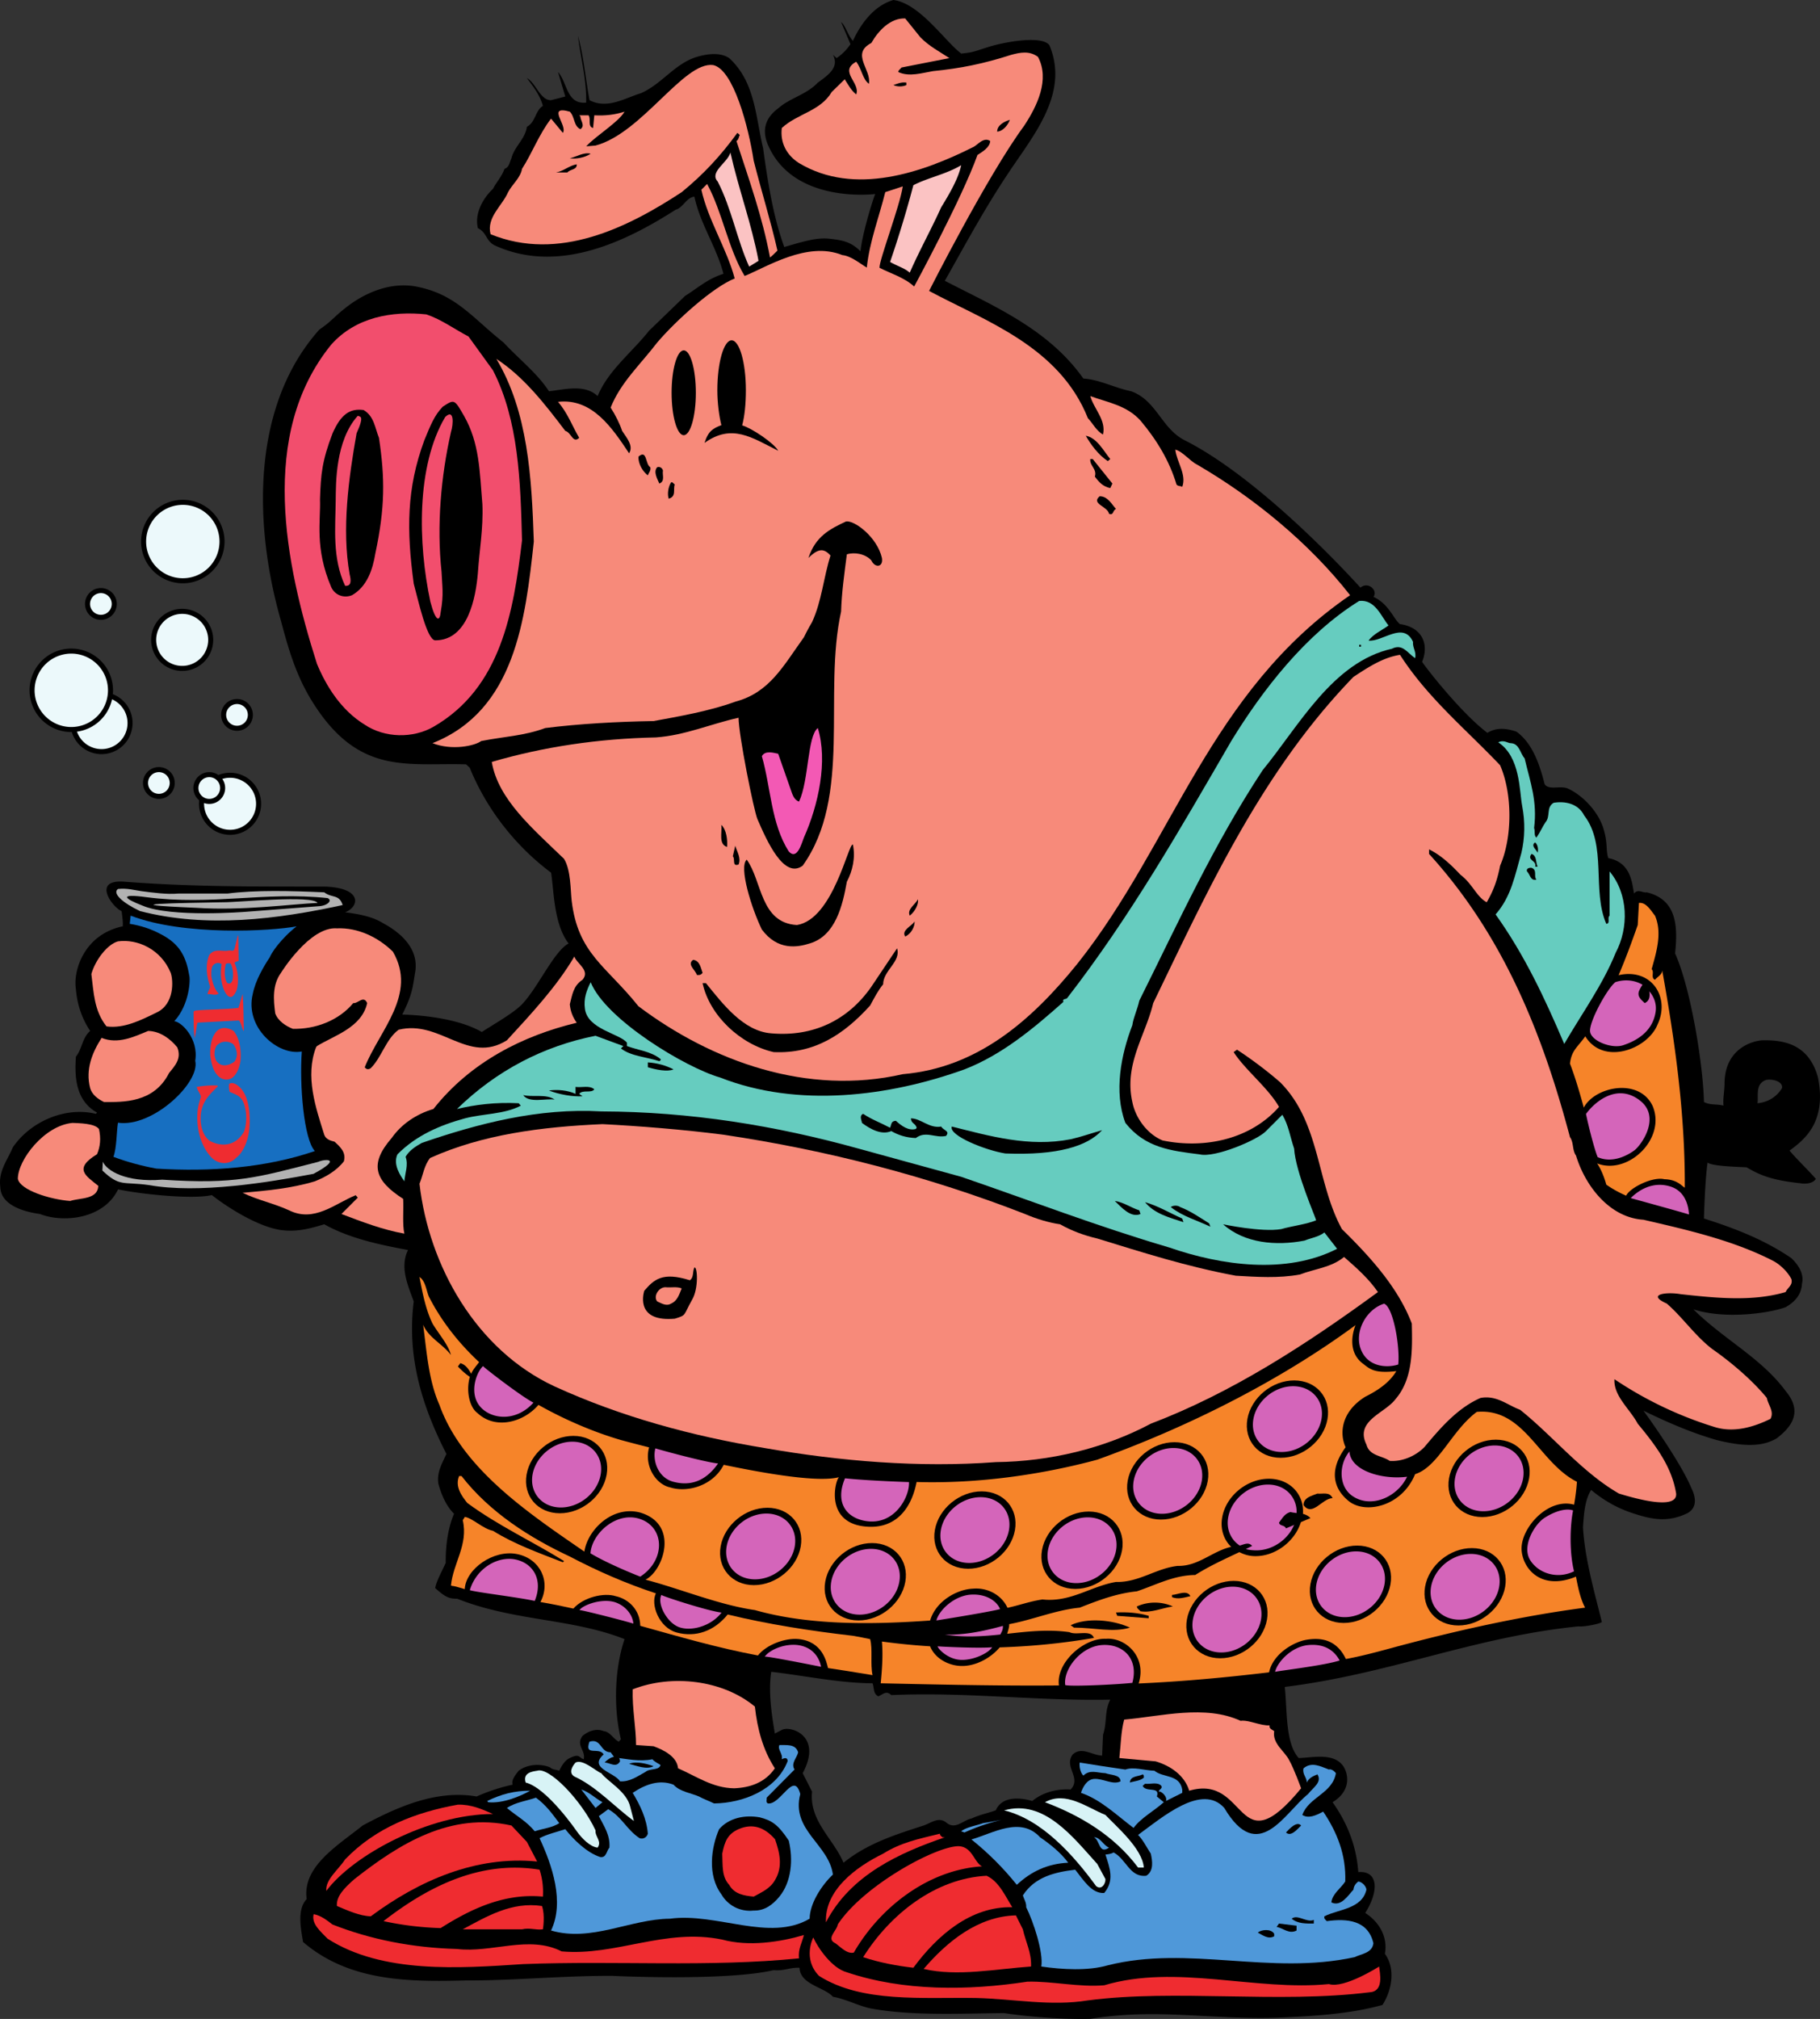 <svg xmlns="http://www.w3.org/2000/svg" width="361.063" height="400.341"><rect width="100%" height="100%" fill="#333333" stroke="none"/><path d="M190.698 10.625c2.098-.238 2.098-.238 4.844-1.14 3.988-1.317 11.351-2.477 12.66-.485 4.082 9.781-3.602 18.3-8.52 25.863-4.5 6.778-8.28 13.797-12.238 20.82 9.719 5.04 20.52 9.54 27.477 19.38 3.12.18 6.242 1.859 9.48 2.519 5.043 1.8 6 7.379 10.621 9.719 11.578 5.82 25.777 19.277 34.871 29.222 1.5-1.265 3.5.485 2.594 1.832 3.031 1.403 3.906 4.278 5.219 5.395 4.562.633 5.812 4.133 4.418 7.488 1.02 1.52 7.797 10.184 12.957 14.082 1.8-1.136 3.84-.898 5.761-.238 3.18 2.281 4.618 6.54 5.579 10.379.78 1.32 3.18.242 4.62.902 2.942 1.32 6.02 4.582 7.036 7.86.941 3.035.441 4.16.98 5.937 4.586.848 4.711 5.098 5.125 7.024.778-1.024 1.739-.063 2.52-.243 5.941 1.442 6.191 6.692 5.61 12.11 3.081 6.832 5.55 21.851 5.73 29.472 1.32.66 2.441.348 3.879.707-.153-1.347.195-2.843.203-4.355.02-7.242 6.02-8.617 7.738-8.594 4.379-.058 9.031.977 10.8 7.36 1.731 8.742-2.519 12.242-5.644 14.511 1.739 2.04 3.606 3.75 5.223 5.61-.598.96-2.156 1.047-3.113.863-5.735-.617-7.985-1.617-10.625-3.152-1.11-.09-6.84-.172-7.743-.95-.539 3.72-.718 11.098-.718 11.098 6.058 1.922 12 4.2 17.34 7.86 1.44 1.382 2.578 3.18 2.101 5.101-.121 2.16-1.441 3.602-3.242 4.621-3.418 1.258-12.223 2.43-18.297.418 5.879 5.879 13.5 9.66 18.297 16.2 3.527 4.187 1.082 7.206-1.738 9.366-2.61 1.57-6.11 1.82-11.942.356-5.039-1.441-9.84-3.543-14.52-5.82 0 0 7.2 9.84 9.481 15.3.371.735 1.746 3.61-.719 5.004-3.785 1.856-6.91 1.356-10.859.035-3-.96-5.762-2.52-8.281-4.62-1.262 1.98-1.442 4.8-1.621 7.378.36 6.301 2.3 12.93 3.742 18.813-.363.36-3.5.988-4.703.867-20.758 2.102-37.32 9.422-58.2 12 .512 4.633.063 11.102 2.762 14.102 2.758-.06 7.2-1.2 9 1.859 1.078 1.98 1 4.922-2.281 6.898 2.941 4.141 4.738 8.703 5.102 13.864 3.93-.34 4.18 3.66 1.378 8.097 2.88 1.86 4.5 4.86 3.899 8.102 2.16 2.937 1.383 7.258-.48 10.14-6.477 1.797-13.618 2.22-20.758 2.52-13.68.418-23.942-1.922-37.2.238-4.62.121-11.52-.3-17.101-1.14-8.34.062-17.942.601-26.34-.899-2.64-.539-4.918-1.86-7.621-2.34-1.68-1.922-6.516-2.398-6.633-5.761-2.09-.047-2.965.664-5.125.48-9.539 2.223-31.922 1.14-31.922 1.14-9.84-.058-20.097.962-29.097.9-11.34.3-23.16.241-32.34-7.618-.422-2.582-1.262-6.422.718-8.52-.898-6.48 6.18-10.62 11.102-14.582 6.84-3.66 14.578-7.136 22.617-5.757a36.792 36.792 0 0 1 7.14-2.34c-.3-.903.54-1.922 1.2-2.762 1.621-1.262 4.262-1.5 6.242-.66.48.48 1.2.422 1.801.66.477-.96 1.078-2.039 2.098-2.52 1.976-.968 1.726-.093 2.761.243.418-1.801-1.62-2.762-.242-4.621 1.14-.961 2.7-1.563 4.2-.961 1.261.12 1.921 1.558 3 2.097l.421-.476c-1.5-6.18-1.261-13.98.72-19.86-10.438-4.14-21.884-3.515-33.196-8.011-1.563-.004-2.313-.254-4.364-2.11.176-1.27 1.426-3.515 2.086-5.015-.035-3.13.34-6.63 1.649-9.727-1.434-1.402-2.461-3.543-3.121-6.004-.313-2.273.765-3.996 1.605-5.855-4.617-9.059-7.918-18.957-6.48-30.239-1.137-3.12-2.82-6.78-1.137-10.199-5.523-1.02-11.582-2.281-16.621-5.101-2.582.78-5.102 1.5-8.102 1.199-4.953-.453-11.828-5.078-14.187-6.988-3.89.91-14.39-.215-18.606-1.137-2.785 5.797-10.707 6.746-15.507 4.887-3.403-.465-7.778-1.84-7.86-5.34-.418-3.18 1.403-5.29 2.48-7.871 3.423-5.04 10.301-8.149 16.481-6.649l.238-.242c-4.199-2.34-4.5-6.96-4.199-11.098 1.262-1.562 1.2-3.66 2.82-5.101-1.62-2.461-2.578-5.219-2.82-8.281-.597-3.598 1.582-10.883 9.367-12.48-.285-.34.215.722-.304-3-1.73-.653-6.106-6.403.66-5.817 13.437 1.02 25.918.957 39.539.957 7.57.207 7.07 3.957 4.14 5.101 2.805.356 5.43.856 7.512 2.145 4.793 2.586 7.043 5.96 6.387 9.738-.492 2.856-.469 4.223-2.559 8.399 0 0 9.965.074 15.778 3.453 2.312-1.504 6.3-3.754 7.98-5.496 3.242-3.418 6.332-10.508 9.242-12.059-3-3.898-2.91-10.7-3.48-14.04-7.379-5.519-12.961-12.96-16.14-20.82l-.72-.66c-11.64-.359-21.32 2.32-30.511-12.44-3.317-5.33-4.809-10.74-6.211-16-5.399-18.84-6-42.54 7.621-57.778 2.531-1.711 2.781-2.461 5.629-4.64 3.402-2.571 8.652-5.071 14.242-3.743 7.379 1.621 10.61 6.16 16.668 10.96 3 3.24 6.723 6.122 9 9.661 2.941-.3 7.082-1.5 9.66.96 2.102-5.1 6.781-8.64 10.2-12.96l7.14-6.898c2.52-1.563 4.492-3.426 7.621-4.383-1.379-5.34-4.62-9.899-5.762-15.301-1.558.121-2.277 2.223-3.718 2.582-10.2 6.539-23.399 12.719-35.758 7.14-1.922-.84-1.621-2.581-3.48-3.48-.66-2.7.777-5.7 3-7.8.597-1.2 1.796-2.52 2.277-3.962.96-.296 1.02-1.378 1.383-2.097.539-2.281 2.757-3.84 3.058-6.242 1.738-.899 1.621-3.18 3.18-4.141-.54-2.04-1.86-3.777-3.18-5.516 1.8.957 2.64 4.438 4.8 4.38l2.821-.723-1.441-4.86c1.86 2.04 1.68 6.48 5.582 6.063.117-4.442-1.082-8.82-1.621-13.203 1.14 4.082 1.5 8.46 2.281 12.722 3.54 1.86 7.02-.422 10.2-1.379 4.14-1.8 6.718-5.882 11.097-7.203 1.86-.539 4.5-1.02 6.422.242 5.16 4.739 5.219 11.579 6.719 17.82.902 6.54 1.992 13.637 4.21 19.637 4.176-1.222 6.555-1.902 8.989-1.636 2.687.289 4.312.664 6.125 2.488.312-3.074 2.011-8.906 2.91-11.363 0 0-15.848 2.039-21.094-9.367-1.14-2.399-1.379-5.22 1.86-7.618 2.28-2.043 5.636-2.726 7.859-5.101 2.277-1.625 4.262-3.121 3-5.52l.723.66c1.136-.78 1.918-1.562 2.757-2.761l-1.859-4.38c.781.54 1.32 2.579 2.34 3.72 1.558-3.36 4.14-6.961 8.039-8.102 5.223.66 10.277 8.258 13.457 10.625zm159.668 203.516c-2.219.78-1.473 3.242-1.703 4.62 1.98-.179 3.781-1.199 4.86-3 .237-1.378-2.016-1.859-3.157-1.62zM153.003 331.5c-.602 3.844.058 8.344.718 12.242l1.38-.719c1.683-.902 8.167 1.11 4.14 8.579l1.86 3.66c-.598 5.82 4.261 9.36 6.241 14.097 4.739-3.836 10.32-5.578 15.899-7.379 1.68-.597 3.027-1.847 4.621-.48 1.738 1.32 3.238-.598 4.86-.898 1.8-.84 3.421-1.094 4.84-1.645 1.206-2.824 4.82-2.555 7.222-1.836 2.098-1.738 4.976-2.46 7.617-2.277 2.223-2.344-1.437-4.5.422-6.961 1.8-1.621 3.84.18 5.82.238l.18-4.14c.84-2.458.238-4.622 1.437-6.958-14.457.297-28.558-1.562-43.437-.902-1.02-.96-1.563-.18-2.582.238-1.078-.539-.777-1.675-1.14-2.578-6.72-.058-13.38-1.5-20.098-2.281"/><path fill="#f68429" d="M244.249 306.723c-1.465-1.41-2.196-3.504-1.782-5.848.747-4.238 4.91-7.664 9.297-7.652 4.114.011 6.996 3.09 6.723 6.96.543.133 1.086.403 1.496.84l-1.906.805c-.02.07.023-.07 0 0-1.168 3.766-4.985 6.75-9.02 6.738-1.226 0-2.234-.312-3.187-.793-3 1.426-5.914 2.735-8.746 4.528-4.32.058-7.801 1.98-11.582 3.242-4.078.418-7.68 1.8-11.34 3.238-4.805.469-9.317 2.414-14 3.274.066.64-.38 1.734-.375 1.906 4.043-.445 8.035-.926 12.336-.32 1.437.718 4.199-.598 4.86 1.14-6.02 1.047-12.329 1.676-18.696 1.88-1.934 2.284-4.996 3.784-7.684 3.679-2.195-.04-5.062-1.27-6.125-3.895a133.52 133.52 0 0 1-9.554-.945c.238 2.883 0 5.762-.243 8.281 11.547.25 23.434.531 35.36.426-.625-4.512 4.937-9.45 9.312-9.25 3.813-.324 8.188 3.488 6.5 8.86 8.715-.383 17.36-1.196 25.871-2.208.817-3.789 5.02-6.05 7.383-6.453 2.684-.46 5.934-.21 7.86 3.805 2.824-.504 5.953-1.336 8.695-2.078 12.601-3.422 25.922-6.422 38.758-8.102-.985-1.89-1.399-4.015-1.805-6.152-6.637 2.754-10.387-1.246-10.777-5.078-.434-4.317 5.14-10.668 10.402-9.188.258-1.48.46-2.992.562-4.543-7.558-3.777-10.382-14.699-19.859-13.86-4.98 3.661-7.652 10.923-12.246 12.349-2.656 6.511-10.031 8.011-13.254 5.27-2.152-1.759-4.465-5.259-.527-10.606-1.25-2.692-.926-7.016 3.886-10.012 2.434-1.215 4.79-2.766 6.172-5.078-4.433.5-5.246-.438-6.656-1.508-3.61-2.738-1.434-7.617-1.434-7.617-15.421 11.34-33.722 20.383-51.242 26.683-11.078 2.993-23.77 4.793-35.84 4.426-1.199 6.078-4.824 9.516-10.53 8.785-7.891-1.011-5.481-9.52-4.84-9.746-3.9 1.043-13.641-.508-22.895-2.449-2.184 4.238-7.309 5.55-10.606 4.484-2.953-.62-5.203-4.37-4.195-7.937-3.41-.863-5.594-1.461-5.594-1.461-5.41-1.578-11.136-4.023-16.355-6.969-2.934 3.434-8.496 4.996-12.094 1.625-1.605-1.148-2.32-4.449-1.52-7.183-.824-.54-1.609-1.25-2.37-2.055l.48-.66c1.078.304 1.652 1.191 2.156 2.11.356-.876 1.04-1.59 1.574-2.313-4.02-3.746-7.46-8.075-9.972-12.996-.54-1.32-.66-3.059-1.86-3.899.602 3.18 1.2 6.36 2.582 9.238 1.2 2.04 3.118 4.141 3.66 6.243-1.742-2.282-4.382-3.364-5.519-6 .719 5.398 1.078 11.039 3.238 15.898 4.559 12.781 17.953 21.648 28.754 29.09.582-4.164 5.395-9.164 10.985-7.77 7.972 2.293 4.66 11.606 1.136 13.332 6.899 1.801 14.567 5.008 21.703 6.028 10.7 3.035 23.063 2.898 34.758 2.074 1.188-3.953 5.438-6.203 8.508-6.32 2.867-.258 5.68 1.242 6.844 3.796 2.32-.492 4.55-1.32 6.953-1.652 5.578.602 9.598-2.637 14.578-3.476 4.563.117 7.922-2.704 12.242-3.184 4.09.11 6.883-2.95 10.606-3.777"/><path fill="#f78a7a" d="M182.58 7.383c1.743 1.8 3.962 2.937 5.762 4.14l-9.48 1.86c-.238.3-.66.539-.66.898 2.16 1.02 4.742.18 6.898-.18 5.461-.539 10.043-1.468 15.48-3.218 1.813-.5 3.66-.86 5.34.398 2.403 4.5-.18 9.781-2.757 13.68-7.262 9.84-18.844 32.726-18.844 32.726 11.074 5.946 25.805 10.954 31.504 25.235 1.02 1.078 1.68 2.52 3 3.238.66-2.879-1.8-5.039-2.52-7.617 3.418 1.258 7.2 1.8 9.957 4.86 3.243 3.84 5.762 8.038 7.141 12.66.3.417.84.238 1.14.48.903-2.461-1.077-4.86-1.378-7.383 1.5.363 2.82 2.223 4.379 3 11.039 6.422 22.14 15.422 30.3 25.863-27.84 19.079-35.16 49.258-54.058 73.02-9.242 11.457-19.98 20.7-34.684 21.957-18.898 4.32-37.867-2.5-52.449-13.477-6.36-7.98-12.008-10.39-13.242-20.945-.246-2.094-.14-6.07-1.516-8.281-6.25-6.04-13.07-11.774-14.332-19.215 10.262-3 21.121-4.621 32.582-4.86 5.82-.421 10.918-2.699 16.38-3.902-.005 3.313 2.995 18.313 3.745 20.114 1.875 4.324 5.25 11.949 8.973 9.226 9.84-13.797 4.02-34.02 7.621-50.398.121-3.899.66-7.559 1.14-11.34 1.5-.48 3.66-.121 4.86 1.2.719 1.562 2.406 1.386 2.102-.481-.946-4.133-5.446-7.508-7.118-7.239-3.238 1.5-6.078 2.98-7.464 7.239 2.011-2.008 3.136-1.883 4.378-.48-1.378 4.32-1.738 9.062-3.66 13.202-.707 1.145-1.617 3-1.617 3-4.14 5.758-6.824 10.973-13.605 12.774-5.11 1.87-11.297 2.945-16.215 3.843-7.262.122-14.762.543-21.48 1.383-4.2 1.559-8.16 1.68-12.72 2.578-1.261.961-5.82 1.942-9.66.422 16.38-6.48 18.418-24.543 20.098-39.96-.418-12.66-1.14-25.743-7.437-36.243 5.457 3.543 9.718 9.063 13.68 14.281 1.198.301 1.5 2.582 2.757 1.38-1.379-2.34-2.277-4.919-4.2-7.137 6.782-.782 10.743 5.16 14.102 10.199.957-1.5-.543-3.121-1.382-4.442-.477-1.441-1.32-3.12-2.278-4.62 1.98-4.977 5.938-8.579 9.239-12.9 3.78-4.44 11.136-11.038 15.375-12.698-1.56-5.88-5.293-11.602-6.614-17.602l1.14-1.14c3.06 5.64 4.138 12.722 7.438 18.242 4.297-1.715 12.422-6.965 19.38-4.141 1.8.18 3.667 1.8 4.863 2.477.539-5.16 2.457-10.098 3.66-14.957l3.476-1.141c-.597 3.96-4.738 14.762-4.617 16.14 2.098 1.083 4.91 1.907 6.875 3.711 0 0 9.445-17.39 12.563-26.09.96-.6 2.46-1.5 2.523-2.761-1.262-.84-2.402.66-3.242 1.14-10.14 5.102-23.64 9.84-34.68 3.243-2.46-1.563-3.781-4.024-3.422-6.961 3.121-2.883 7.621-3.301 9.903-7.14l2.578-2.52c.66 1.02 1.32 2.277 2.281 3 .898-2.282-3.54-4.563 0-6.48 1.082 1.378 1.262 3.48 2.52 4.378.539-2.82-3.66-5.937.48-8.098 1.441-2.523 3.84-4.98 6.719-4.863l3 3.723"/><path d="M135.643 86.297c1.328 0 2.403-3.77 2.403-8.414 0-4.649-1.075-8.414-2.403-8.414s-2.406 3.765-2.406 8.414c0 4.644 1.078 8.414 2.406 8.414m11.59-1.949c1.817.504 6.285 3.472 7.16 5.035-5.285-2.645-9.187-5.438-14.625-1.563.75-2.375 1.688-2.875 3.344-3.52-.445-1.745-.8-4.394-.8-6.917 0-5.469 1.269-9.899 2.831-9.899 1.563 0 2.828 4.43 2.828 9.899 0 2.668-.25 5.183-.738 6.965"/><path fill="#f78a7a" d="M149.522 31.863c1.621 6.395 3.371 11.895 4.711 17.828-.465.442-.93.95-1.473 1.371-1.5-8.039-4.199-15.539-6.66-23.101.48-.3.422-.777.66-1.2l-.476-.417c-3.363 4.617-6.781 8.277-11.043 11.758-10.68 7.02-24.418 13.859-37.918 8.34-.84-3.36 2.277-5.579 3.48-8.34.72-1.442 2.457-2.82 2.758-4.622 1.98-3.058 3.36-6.84 5.762-9.957l2.34 2.82c1.02-1.44-3.36-5.523 1.379-4.202 1.02 1.02.718 2.82 2.101 3.48 1.02-.719 0-1.68 0-2.52l-.242-.238h1.86c.542.719-.239 2.219.902 2.52l.238-2.52c2.16.121 4.14-.12 6-.722-1.2 2.101-5.684 4.777-7.605 6.875l1.847-.153c9.239-2.46 17.5-16.73 23.34-15.96 4.035.855 7.035 12.355 8.04 18.96"/><path d="M179.823 16.863c-.723.36-1.86.36-2.582 0 .601-.18 1.562-.66 2.582-.48v.48m20.519 6.899c-.359 1.02-1.378 2.281-2.52 2.34 0-1.32 1.5-2.04 2.52-2.34m-83.16 6.718c-1.14.782-2.879 1.082-4.14.903 1.379-.301 2.761-1.262 4.14-.903"/><path fill="#fbc3c3" d="m150.483 51.723-1.86 1.14c-2.402-5.281-3.48-11.52-6.241-16.863-1.739-1.918 1.98-3.719 2.52-5.758 1.62 7.258 4.198 14.102 5.581 21.48"/><path d="M114.42 32.582c.063 1.14-1.257.898-1.859 1.621h-2.277c1.5-.242 2.637-1.383 4.137-1.621"/><path fill="#fbc3c3" d="M186.721 41.102c-1.98 4.378-4.32 8.582-6.238 12.96-1.09-.93-2.215-1.18-3.902-2.117a220.457 220.457 0 0 0 4.62-15.222c3.06-1.563 6.481-2.16 9.481-3.961-.539 2.64-2.34 5.699-3.96 8.34"/><path fill="#f24e6d" d="M97.803 73.441c5.098 9.961 5.457 22.02 5.758 33.72-1.68 14.1-4.14 29.222-17.578 36.96-4.082 2.34-9.66 2.223-13.621-.418-4.8-2.941-7.719-7.82-9.48-12.062-6.301-19.797-11.641-45.48 2.82-63.297 4.86-5.461 12.058-6.723 18.898-6 3 1.02 5.582 2.937 8.344 4.379l4.86 6.718"/><path d="M92.042 82.441c3.101 5.442 3.101 10.942 3.66 17.582.191 4.86-.602 9.059-.899 13.618-.41 4.742-1.91 13.367-8.5 13.332-1.66-.215-3.32-7.93-4.222-11.23-1.438-10.61-1.438-18.86 2.101-28.442 1.211-2.918 1.961-4.918 3.66-6.66 2.301-1.508 2.301-1.508 4.2 1.8m-16.86 4.379c1.211 8.063 1.211 13.813-.718 22.922-.536 3.215-1.622 6.54-4.622 8.281-1.62.66-3.421 0-4.14-1.62-3.309-7.77-2.059-13.145-2.219-17.38.16-5.015.41-7.64 2.492-13.101 1.668-3.79 3.446-4.98 6.149-4.621 2.097 1.199 2.277 3.601 3.058 5.52"/><path fill="#f24e6d" d="M89.464 85.684c-1.98 8.699-2.856 18.59-1.864 27.718.106 2.793.48 4.356-.168 7.946-.164 1.91-.976 2.097-2.058-2.055-2.457-11.496-2.809-26.887 2.949-36.61 1.82-1.738 1.633 1.45 1.14 3m-18.723.239c-1.558 8.82-2.972 18.96-1.378 27.96.281 1.126.422 2.4-.898 2.278-2.57-5.527-1.922-11.398-1.864-17.039.043-3.238-.082-11.738 4.383-16.68.418.243 1.41-.183-.242 3.48"/><path d="m220.26 91.023-.476.418c-1.922-1.257-3.422-3.359-4.383-5.039 2.223.418 3.48 2.942 4.86 4.621m-91.258 1.617c.18.66-.301 1.083-.48 1.622-.962-.719-1.923-2.219-1.86-3.719 1.738-1.5 1.32 1.5 2.34 2.098m91.679 3.242-.422.898c-1.437-.3-2.218-1.14-3.058-2.281.48-1.5-1.078-2.156-.899-3.477h.48l3.9 4.86M131.522 93.3c-.18.903.48 2.102-.719 2.583-.359-.84-1.261-2.34-.421-3.242.539-.18 1.02.18 1.14.66m2.34 2.761c-.36.961.36 2.399-1.2 2.82-.3-.839-.12-2.339.481-3.241.301-.118.48.3.719.421m87.539 4.86c-.719.3-.418 1.32-1.379.96-.3-1.5-3.66-1.98-1.86-3.48 1.622 0 2.4 1.621 3.24 2.52"/><path fill="#66ccbf" d="M275.464 124.023c-1.204.899-3 1.68-3.961 3 2.757.297 6.898-3.902 8.82.239-.121 1.199.719 1.98.418 3.238-1.559-1.02-2.457-2.938-4.617-1.86-11.762 2.641-18.422 15.301-25.621 24.063-9.66 14.64-16.801 30.297-24.48 45.719-.36 1.68-1.2 3.422-1.38 4.86-2.222 5.761-3.722 13.198-1.383 19.378 3.961 4.98 9.063 5.524 14.762 6.242 2.996.73 11.52-2.879 13.14-4.62l3.24-3.239c1.26 2.16 1.5 4.258 2.339 6.719.242 4.558 4.367 13.906 4.367 14.207-1.8.777-4.965 1.164-6.945 1.754-3.903.66-11.52-.961-11.52-.961 4.258 3.781 10.5 4.32 16.14 3.238 1.317-.54 2.817-.719 3.958-1.617l2.52 3.238c-10.079 5.16-23.04 3.3-33.239-.238-14.281-4.2-27.36-9.242-41.34-14.04-6.78-1.863-13.558-3.722-20.34-5.581-16.44-4.559-33.3-7.32-51.058-7.38-12.422-.722-24.422 2.4-35.582 6.24-1.2.66-2.52 1.5-3.238 2.76.597 1.618-.122 3.24-.243 4.86-.66-.96-2.34-3.242-1.379-5.34 3.72-3.78 8.52-5.82 13.38-7.14 3.66-.961 7.8-.782 11.1-2.52l-.42-.48c-4.68-.239-8.7.3-12.24 1.14 7.802-7.62 17.16-12.48 27.481-14.52l5.52 2.04-.48.48c2.038 1.559 5.1 1.68 7.62 2.52.18-.121.36-.238.239-.422-1.918-1.559-4.442-1.738-6.66-2.578v-.66c-1.38-1.801-7.801-2.63-8.34-6.719-.301-2.043.36-3.723 1.14-5.281 2.961 7.37 18.782 16.922 25.68 18.898 15.422 6.063 33.48 3.781 48.48-1.617 7.442-2.883 13.68-8.102 19.622-13.383-.243-.66.418-.476.718-.719 12.602-16.257 22.442-33.539 32.578-51 6.243-10.199 14.82-21.238 25.383-27.78 3.18-.36 4.38 3.12 5.82 4.862"/><path d="M269.643 128.223h.36v-.36h-.36v.36"/><path fill="#f78a7a" d="M277.74 129.844c5.52 8.578 13.02 14.699 19.86 21.898 2.461 5.64 2.461 14.281 0 19.918-.582 2.973-1.332 4.973-2.652 7.246-1.98-1.02-2.867-3.703-5.207-5.445-1.918-2.04-3.899-3.899-6.238-5.04v.9c14.82 16.261 22.558 35.82 27.957 56.16.78 1.081.422 2.581 1.203 3.66 1.797 5.941 6.597 12.3 13.379 12.722 8.52 1.98 17.64 4.02 25.62 8.098 1.438.723 3 2.223 3.72 3.66.359 1.2-.782 1.742-1.141 2.582-6.54 1.918-13.68 1.2-20.82.418-2.778-.488-6.903.012-2.758 1.86 3.18 2.761 5.578 6.363 9 9 3.539 2.46 7.86 6.062 10.86 9.722.237 1.379 1.5 2.64.718 4.14-3.297 1.618-7.258 2.817-11.098 1.618a75.457 75.457 0 0 1-19.86-9.48c-.183 3.363 3.06 5.882 4.618 8.82 3.48 4.199 6.781 8.52 7.621 13.86.246 3.347-7.98 1.023-11.34 0-7.32-4.2-13.14-11.458-19.62-16.618-2.579-.961-4.68-2.941-7.86-2.34-4.621 2.04-7.98 6-11.102 9.719-1.738 1.8-4.437 2.941-6.898 2.762-1.559-1.082-4.02-.961-4.621-3.243-2.34-4.738 3.66-6.18 5.761-9 3.48-4.02 3.36-9.78 3.239-15-2.7-7.078-8.16-13.14-13.86-18.718-5.097-9.301-4.257-21.063-12.238-29.102-2.46-2.16-5.64-4.558-8.582-6.48l-.66.48c2.223 3.48 6.84 7.082 9 10.86-5.578 6.363-14.64 8.402-23.098 6.66-3.062-1.258-5.402-4.5-6-7.618-1.68-7.5 2.578-13.14 4.14-19.62 10.919-22.56 21.477-45.84 39.72-64.68 2.941-1.922 5.82-3.84 9.238-4.38"/><path fill="#f359b4" d="M159.483 166.082c-.465 1.176-1.34 4.55-3 2.762-3.539-5.582-3.539-12.602-5.34-18.903.66-1.199 2.34-.66 3.239-.48.886 2.547 1.636 4.672 2.5 7.14.296.844.62 2.04 1.64 2.34 1.98-4.257 1.621-12.933 3.719-14.578 2.027 6.52.121 15.297-2.758 21.719"/><path fill="#66ccbf" d="M302.46 150.363c1.14 4.797 2.558 8.52 1.882 13.84.239.48-.082 1.52.461 1.879.84-1.2 1.215-2.2 1.79-3.02 1.078-1.261.07-2.921 1.628-3.878 2.223-.364 4.86.117 6.063 2.52 4.558 5.878 1.5 14.878 4.379 21.48.898-.063.12-1.204.66-1.621V172.8c3.719 4.441 3.84 11.16 1.2 16.14-2.579 6.36-6.72 12.059-10.2 18.059-3.781-8.879-7.863-17.637-13.621-25.68 3.12-3.539 3.816-7.687 5.133-12.238.683-2.95.75-6.082.148-9.238-.59-3.086-.34-9.711-4.75-12.653 1.16-.558 1.91.192 2.469.172 1.742.059 1.86 2.04 2.758 3"/><path d="M144.24 167.941c-1.737-.539-.956-2.82-1.14-4.379 1.024.961 1.262 3 1.14 4.38m160.802 1.14c-.239-.602-1.2-1.2-.72-1.86l.24-.179c.66.598.6 1.68.48 2.039m-135.84-1.622c.539 2.583-.059 5.224-1.2 7.384-.84 4.68-2.23 10.644-7.269 12.203-2.59.836-6.465 1.46-9.59-2.727-2.043-4.199-4.625-12.437-3-13.86 3.059 4.2 2.64 12.54 9.957 12.962 7.203-1.14 10.203-16.32 11.102-15.961m-22.68 3.961c-1.379.48-.601-1.14-1.14-1.621l.48-2.098c.36 1.2 1.2 2.457.66 3.719m158.52.422h-.48c.359-1.262-1.74-1.203-.72-2.524 1.079.364.782 1.68 1.2 2.524m-.239 2.578c-1.203.3-1.261-1.078-1.859-1.621-.242-.598.477-.778.898-.719 1.2.418.36 1.68.961 2.34"/><path fill="#b2b2b2" d="M45.124 177.184c5.578-.723 12.597-.543 19.199-.243 1.559 1.2 2.937.301 3.66 2.52-12.96 2.82-26.941 4.621-40.2 1.2-3.39-1.59-5.577-3.528-4.382-4.38 1.742-.21 3.242.227 4.621.422 2.371.305 4.996.68 7.38.48h9.722"/><path d="M29.077 177.906c12.957 1.68 23.367-1.144 35.906.176 1.035.426.035 1.55-1.871 1.621l-14.465 1.106s-14.785 1.168-20.363-1.23c-3.766-1.446-4.707-2.423.793-1.673m151.406 3.657c-.601-1.262 1.078-2.16 1.617-3.243.184.903-.539 2.403-1.617 3.243"/><path fill="#f68429" d="M328.323 181.563c1.5 3.417.238 7.378-.66 10.62.597.54-.242 1.68.66 2.098.48-.597 1.437-1.02 1.437-1.86 2.547 14.134 4.555 28.509 4.48 43.087-.597-.313-1.472-1.625-4.058-1.68-2.289-.57-6.851 1.68-7.574 3.262a22.715 22.715 0 0 1-3.945-2.188s-.645-2.52-1.82-4.207c6.113 2.375 13.738-4.875 11.027-11.37-2.664-5.692-11.477-3.88-13.672.308-.813-3.02-1.75-6.153-2.738-8.73.3-2.641 1.53-3.282 3.035-5.41 3.648 5.89 12.398 2.515 14.332-2.329 2.566-5.406-1.184-11.281-7.719-9.797 1.442-3.379 2.695-6.804 3.793-9.945l.242-4.379c1.438-.18 2.399 1.559 3.18 2.52"/><path d="M181.444 182.703c.059 1.02-.66 2.457-1.863 3-.84-1.262 1.383-2.101 1.863-3"/><path fill="#f78a7a" d="M77.944 188.703c4.918 8.457-2.703 15.66-5.582 22.918.3.48.781.48 1.2.18 2.16-2.16 3-5.758 5.519-7.617 8.281-2.043 13.742 6.957 21.48 2.097 4.801-5.219 9.903-10.68 13.383-16.62.418 1.382 3.238 2.76 1.617 4.62-1.86 1.2-2.039 3.063-2.52 4.86.122 1.382.602 2.582 1.38 3.66-10.559 2.52-21.059 7.742-28.438 17.101-3.34.98-6.34 2.98-8.281 5.758-4.559 5.223-3.309 8.473 2.281 12.063.117 2.277-.18 5.039.238 6.898-4.32-.777-8.398-2.34-12.48-3.898l3.242-3.243-.422-.48c-4.14 1.684-8.219 5.46-13.199 3-3-1.379-6.238-2.04-9.238-3.477 4.617-.421 9.539-.84 14.34-2.28 2.097-.84 4.257-2.04 5.757-3.962.48-1.738-.66-2.82-1.859-3.898-.781-.18-1.738-.48-2.04-1.383-1.679-5.34-3.839-11.578-1.62-17.34l.18-.238c3.421-2.102 8.878-3.66 9.96-8.52-.718-1.62-1.8.121-2.761 0-2.88 3.48-7.559 5.22-12 5.098-1.38-.54-2.938-1.559-3.48-3.059-.36-2.699-.598-5.64 1.14-8.039 0 0 5.703-9.242 11.101-8.82 4.141-.18 8.16 1.738 11.102 4.621m-44.078 4.199c.527 1.48.777 6.23-2.824 7.88-3.024 1.476-6.442 3.218-9.918 2.741-2.48-3.14-2.524-6.722-3-10.382.777-2.758 3.144-5.883 5.277-6.48 3.867-.528 8.547 1.562 10.465 6.241"/><path d="M175.202 195.184c-.961 1.136-1.8 2.757-2.578 4.199-5.282 5.82-11.102 9.597-19.14 9.238-6.602-1.5-12.724-7.258-14.102-13.68h.66c3.36 4.141 7.441 9.54 12.96 9.961 8.22.72 15.18-2.52 19.86-9.242l5.102-7.617c.84 2.64-2.762 4.379-2.762 7.14m-35.82-2.281c-.301.418-.66.48-1.141.418-.238-.957-2.04-2.097-.719-3 1.32.18 1.5 1.621 1.86 2.582m184.8 3.661c-.48 1.859.121 4.378-1.379 5.578-.543-1.98-.242-4.618 1.38-5.578"/><path fill="#f78a7a" d="M35.163 207.66c.898 2.223-.395 3.598-1.621 5.102-3.024 5.996-9.18 5.761-12.899 5.761-1.261-.601-2.402-1.5-2.761-2.761-.961-3.719.421-7.078 2.28-9.961 3.24 1.32 6.481-.239 9.24-1.38 2.339.06 4.32 1.5 5.76 3.24"/><path d="M133.624 212.043c-1.203.539-3.543.059-5.102-.422v-.96c1.86.12 3.54.6 5.102 1.382M117.901 216c-.598.844-2.277 0-3 .902l.66.48c-1.918.118-4.617-.359-6.66-1.14 1.68-.242 3.723-.058 5.281.66v-1.379c1.262.18 2.762-.363 3.72.477m-7.86 2.043c-1.621-.3-5.16.777-6.239-.902 1.739.48 4.559-.297 6.239.902m66.538 5.578c.302-.719.18-1.32 1.141-1.379 1.141 1.02 2.52 2.04 3.961 1.621l.18-.242c-.238-.898-1.14-.84-1.14-1.86 1.98 0 3.6 2.04 6 1.622.421.777 1.8.84.96 1.86-2.16.48-4.02-1.083-6 .417-1.8-.058-3.422-.539-4.86-1.379-1.92.84-4.14-.36-5.82-1.62-.058-.54-.6-1.438.239-1.798 1.68 1.137 3.543 1.797 5.34 2.758"/><path fill="#f78a7a" d="M19.632 223.871c.421 1.86.261 3.512-.383 5-4.73 2.887-2.23 4.262.254 6.27-.121 2.761-3.602 2.34-5.582 3-3.957-.297-9.903-2.133-10.38-4.38-.023-3.753 5.282-10.62 10.86-11.1 1.262.062 4.39.07 5.23 1.21M143.522 225c20.578 3.063 40.738 8.281 59.82 15.723 2.22.96 4.801 1.738 6.961 2.039 2.34 1.32 4.797 2.218 7.38 2.82 9 2.762 17.761 5.578 27.48 7.379 4.14.242 8.52.539 12.719-.238 2.94-1.141 6.242-1.38 8.761-3.48 2.52 2.218 4.86 4.257 6.719 6.96-14.281 10.438-28.98 19.98-45.059 26.098-9.242 4.922-20.043 7.5-30.722 7.62-15.239 1.142-30.899-.179-45.719-2.76-14.64-2.4-28.68-6.24-41.82-12.24-15.54-7.198-24.961-23.878-26.82-40.198.722-1.743.902-3.602 2.1-5.102 10.38-4.68 22.08-6.18 34.2-6.719 7.02.36 16.14 1.078 24 2.098"/><path d="M212.401 225.902c2.102-.48 3.367-.957 6.242-1.8-2.875 3.156-8.75 5.03-19.199 4.62-3.8-.59-11.281-3.538-10.621-5.34 7.437 1.86 15.3 4.141 23.578 2.52"/><path fill="#b2b2b2" d="M29.483 234.98c-5.078-.703-5.715.403-9.176-2.878l.094-1.754c.742 1.785 4.617 4.16 11.77 3.57 14.597.965 18.722-.41 30.957-3.535 1.39-.625 4.89-.75-.926 2.375-8.82 1.68-22.809 4-32.719 2.222"/><path d="m226.022 240 .238.723c-1.918.84-3.777-1.32-5.097-2.582 1.738.242 3.18 1.32 4.86 1.859m8.519 1.621.242.723c-2.703-.903-5.703-1.621-7.621-3.961 2.578.719 4.918 2.16 7.379 3.238m5.582 1.621c-2.64-1.262-5.524-2.039-7.864-3.898.48-.364 1.383-.364 1.864 0 2.039.777 3.84 2.039 5.758 3.238l.242.66M137.288 257.75c-1.77 3.133-1.02 3.008-3.426 3.73-7.469.653-6.36-4.437-6.059-5.52 1.918-2.218 3.59-3.827 9.059-2.097.84-.601.48-1.742.898-2.52.602-.3.883 4.165-.472 6.407"/><path fill="#f78a7a" d="M135.24 255.48c-.48 1.141-.839 2.461-2.097 3-.96.602-1.922-.058-2.761-.418-.84-1.019.3-2.82 1.62-2.82 1.079.121 2.282-.18 3.239.238"/><path fill="#f68429" d="M91.561 292.684c5.582 7.199 13.621 12.296 21.48 15.957 5.509 2.902 11.18 5.359 17.079 7.308-1.102 2.184.61 6.832 4.172 7.774 3.664.972 7.351-.215 10.07-3.586 8.125 1.972 16.54 3.261 24.84 4.222 1.14.184 2.281.422 3.422.664.539 1.977 0 4.918.476 7.137-3.914-.664-6.375-1.023-8.832-1.402-.312-1.188-1.062-5.313-5.906-5.758-2.594-.242-6.344 1.133-7.996 3.262-8.086-1.52-15.695-3.75-23.348-5.88-.062-3.187-2.312-5.312-4.86-5.874-2.327-.75-6.39.187-8.41 2.457-2.152-.48-4.327-.922-6.538-1.3 2.12-3.97.015-8.556-4.606-9.505-4.71-.965-10.21 2.973-10.406 6.945-3.2-.964-1.84-.43-2.734-.703.418-4.441 3.48-8.101 2.34-12.96l.417-.66c1.621.3 3.54 2.34 5.582 2.761 4.32 2.7 9.118 4.379 13.86 6.238l.238-.238c-6.18-3.84-13.078-7.02-19.2-11.52-1.198-1.5-2.46-3.3-1.62-5.34h.48"/><path d="M264.362 297.063c-2.102.058-4.02 3.78-5.762 1.378 0-1.5 1.684-1.859 2.762-2.28 1.082.12 2.398-.419 3 .902M236.163 316.5c-1.14.242-2.461.723-3.66.184v-.422c1.14-.059 3-1.078 3.66.238m-3.481 2.043c-2.16.3-4.261 1.316-6.422.957-.238-.297-.718-.54-.718-.957 2.218-1.02 4.922-1.02 7.14 0m-4.8 1.859v.48l-6.239-.48-.242-.66c2.281-.12 4.441.059 6.48.66m-3.718 2.34c-3.36 1.02-7.082 0-11.102 0l-.66-.48c3.242-1.559 8.402-1.078 11.762.48"/><path fill="#f78a7a" d="M149.76 338.402c.48 4.442 1.622 8.641 3.961 12.239-1.918 2.82-4.918 3.84-8.097 3.96-4.262-.058-7.5-2.398-11.102-3.96-.238-2.399-2.941-3.66-4.86-4.38l-3.48-.238c0-3.48-.78-7.203-.66-11.043 7.8-3.058 17.88-1.859 24.238 3.422m96.364 2.821c1.558-.243 3.957 1.02 5.758.898-.239.66.718.961.902 1.14-.422 2.52 2.16 4.02 3 5.821.898 1.559 2.34 5.52 2.34 5.52-12.98 15.78-10.48-2.97-22.203.48-.899-3.059-3.778-4.98-6.66-5.82l-7.2-.66c.301-2.579.301-5.22.961-7.622 7.38-.66 16.078-3 23.102.243"/><path fill="#4f98d9" d="m121.143 347.46.66.9c-.722.12-1.441.663-1.859 1.14 1.078 0 2.277 1.14 3.059-.238-.059-.239 0-.54-.243-.66 1.204.12 4.204.78 6.66.242.481.539 1.083.777 1.622 1.136-.301 1.141-2.098.602-3 1.38-1.559.843-3.059 1.984-5.04 1.863-1.081-1.801-6.359-2.582-3.242-5.34-.898-1.563-3.898.476-2.816-2.524 2.398-.718 2.098 2.102 4.2 2.102m37.198-.001c-.242 1.142-1.5 2.161-.718 3.423l-5.524 5.578c.063.36-.238.898.242 1.14 2.52.36 5.16-6.601 6.418-1.859-1.859 7.2 5.641 9.899 6.48 15.961-2.339 2.219-4.597 5.805-4.616 8.758-7.98 4.672-18.422-1.262-27.723 0-7.86.062-15.539 4.68-23.578 2.34 2.7-5.64.238-12.899-2.281-18.301 1.558-.84 3.36-1.2 5.101-1.797 1.617 2.04 4.2 4.617 6.899 5.52 1.261.238 1.261-1.2 1.86-1.864.179-2.457-1.08-4.257-2.099-6.238l1.86-1.379c2.699 1.5 3.66 4.078 6.238 5.758.781.242 1.441-.238 1.621-.898-.238-3-1.5-5.579-3-8.102 2.52-1.68 5.281-2.7 8.102-1.617 1.199 1.379 3.539 1.68 5.039 2.34.84.48 2.039.898 3 1.379 5.699-.059 12.36-2.641 14.578-8.34.062-.301-.098-1.004-1.14-.418.241-1.14-.9-1.922-.477-2.82 1.379.058 3.18-.301 3.718 1.437"/><path d="M129.663 350.223c-1.38.718-3.301-.063-4.86-.48 1.38-.54 3.418-.063 4.86.48"/><path fill="#d8f3f6" d="M119.284 351.602c1.2 1.62 5.11 3.656 5.758 6.718l.718 2.762c-3.597-2.582-7.437-6.84-11.816-8.82-1.203-.719-.422-2.04.238-2.762 1.442-.777 4.14 1.8 5.102 2.102"/><path fill="#4f98d9" d="M223.26 350.883c1.622-.602 3.84.18 5.762.238 1.738 1.441 4.98.66 5.52 3.723v.656l-3.239 1.621c.297-.598-.421-1.559-1.14-1.86h-.242c-.059-.48.78-.538.48-1.14-.777-.84-2.16-.3-3.238-.418l-.48.418c.66 1.379 3.538 0 2.82 2.102l1.379 1.136c-1.86 1.684-4.56 3.121-6 5.102-3.418-2.578-6.54-5.64-10.438-6.961.36-1.078 1.137-2.64 2.578-2.758 1.86-.12 3.719 1.258 5.281.48-.062-1.378-1.921-1.199-3-1.62-1.68-.059-3.062-.782-4.382.48-.598-.539-.84-1.86-.72-2.582 3 .48 6.06.96 9.06 1.383"/><path fill="#4f98d9" d="M263.643 350.883c.36-.18 1.02.238 1.38.719-.661 4.02-5.4 4.742-6.661 8.28 1.2.778 2.7.118 4.14-.66 2.758 4.079 4.56 8.579 4.38 13.86-.899 1.379-2.579 2.461-2.758 4.14 1.918.958 3.36-1.44 4.379-2.519.058-.66.418-1.203.96-1.621.72.059 1.56.898 1.618 1.621-.899 3.84-5.457 3.84-8.34 5.277-.117.48.18.66.48.961 4.047-.558 8.172-.183 9.243 4.38-.243 1.98-2.403 2.1-3.723 2.761-16.738 3.66-32.938-2.402-48.957 1.617-3.961 1.145-9.063.844-13.203.242.437-2.808-1.559-8.879-3-11.761.062-.899-.418-1.559-.66-2.336 2.402-3.723 6.421-4.621 10.382-5.102 1.559 1.918 3.239 4.801 5.758 4.617 2.04-2.457 1.14-4.859.242-7.617.54-.062 1.141-.12 1.618-.422 2.582 1.383 3.18 4.98 6.48 4.621 1.563-.96 1.2-3 .902-4.379-.84-1.261-1.441-2.582-2.52-3.718 4.919-3.602 12.692-10.27 17.099-5.344 6.761 11.383 11.94.96 16.62-2.758 1.02-1.32 2.82-2.34 1.86-3.898-.781.297-1.738.718-2.102 1.617 0-1.02-.957-1.68-.66-2.82 1.621-1.38 3.422-.36 5.043.242"/><path fill="#d8f3f6" d="M118.143 362.941c-.12 1.262 1.32 2.16.418 3.418-1.437-.117-3.117-1.796-4.14-3.238 0 0-5.903-8.613-10.137-9.66-.64-1.953 1.36-2.203 2.277-2.34 2.34-.84 8.832 5.887 11.582 11.82"/><path d="M226.92 352.5c-.777.66-1.859.66-2.757.96.058-1.378 1.68-1.14 2.52-1.616.3.117.238.418.238.656"/><path fill="#4f98d9" d="M105.182 355.082c-1.922 1.078-5.398 2.578-8.34 2.277l-.18-.238c2.821-1.379 5.4-2.039 8.52-2.039m14.34 2.278-1.379 1.14-2.82-3.656c1.559.476 2.758 1.738 4.2 2.515m-8.579 4.141c-1.262.902-3.242 1.082-4.863 1.621-1.617-1.98-3.66-3.058-5.52-4.621 1.742-1.14 3.84-1.379 5.762-2.04 2.039 1.5 3.18 3.122 4.621 5.04"/><path fill="#d8f3f6" d="M226.92 370.32h-1.136c-4.863-6.476-11.64-10.379-18.48-12.96 4.14-2.278 8.277 1.023 12 2.523 1.964 2.125 7.34 6.625 7.617 10.437"/><path fill="#ef2c30" d="M97.803 359.703c-12.722 0-27.785 8.18-33.062 15.238-.238-2.218 2.402-4.199 3.723-6.238 6.117-6.36 14.039-9.36 22.378-10.86 2.641-.062 4.801.9 6.961 1.86"/><path fill="#d8f3f6" d="M219.303 372.602c.059.898-.78 2.28-1.859 1.378-4.562-6.238-10.8-13.199-18.242-15 7.922-2.277 13.68 5.34 18.48 10.622l1.621 3"/><path d="M156.483 364.98c.899 3.782.54 8.16-1.86 11.102-1.382 1.68-3 2.82-5.1 2.762-2.7.297-5.161-1.024-6.423-3.242-2.816-3.782-2.004-9.29-.441-12.891 1.918-2.219 5.062-2.89 8.062-2.352 2.282.602 3.547 1.274 5.762 4.621"/><path fill="#4f98d9" d="M198.721 360.844a41.116 41.116 0 0 0-7.379 2.515l-.66-.238c1.078-.84 2.88-1.078 4.38-1.621 1.198-.18 2.46-.418 3.66-.656"/><path fill="#ef2c30" d="m104.522 365.223 2.04 3.898c-12.118-1.2-23.462 3.781-33 10.86-2.22-.06-4.56-1.137-6.72-2.04-.18-1.859 1.426-3.558 3.48-5.34 8.938-7.019 19.02-13.32 31.142-10.62l3.058 3.242"/><path d="M258.124 361.98c-.84.84-2.043 2.282-3 1.38.66-.72 2.16-2.337 3-1.38"/><path fill="#ef2c30" d="M153.757 364.707c.886 2.55 1.636 5.426-.036 8.137-.96 1.68-2.699 2.398-4.199 3.238-1.86-.18-3.84-.48-4.86-2.34-1.5-1.62-1.269-3.734-1.378-6.18.484-2.43 1.078-3.902 3.238-4.859 2.762-1.203 5.137-.398 7.235 2.004"/><path fill="#4f98d9" d="M211.92 369.36c-4.019.183-7.32 1.683-10.199 4.382-2.64-3.3-5.64-6.3-9-9 4.262-1.199 9.723-4.68 13.621-.422 1.86 1.262 4.079 3 5.579 5.04"/><path fill="#ef2c30" d="M186.483 363.602c-.062.359.3.48.48.718h.481c-8.941 3.063-18.723 7.442-23.582 16.86-.3-6.36 5.941-10.977 11.34-13.618 3.66-2.28 7.14-2.94 11.281-3.96"/><path fill="#4f98d9" d="M220.022 366.36c-2.039 1.44-1.8-1.5-3-2.04 1.262-.058 1.86 1.621 3 2.04"/><path fill="#ef2c30" d="M194.823 370.082c-10.563.66-20.16 7.98-25.441 17.098-1.32.3-2.52-1.02-3.66-1.86-1.919-.898.3-2.46.48-3.718 5.039-7.68 19.316-15.47 23.906-15.52 2.785.05 3.094 3.16 4.715 4m-87.781.66c.539 1.68.78 3.418.66 5.34-7.621-.723-14.219 2.398-20.281 6.238a62.408 62.408 0 0 1-11.34-1.379c8.883-6.898 19.261-12.12 30.96-10.199"/><path fill="#ef2c30" d="M200.823 378.18c-8.281-.18-14.879 5.582-19.621 12-3.18-.36-6.781-1.02-9.961-2.098 5.402-8.582 14.34-15.602 24.48-16.14 2.52 1.14 3.782 4.199 5.102 6.238m-93.301-.239c.66 1.86.18 4.622.18 4.622-1.434.195-2.578-.364-4.14 0h-11.76c4.797-2.583 9.72-5.52 15.72-4.622"/><path fill="#ef2c30" d="M65.944 381.602c7.617 3 15.898 4.62 24.719 4.859 6.898.84 14.281-2.82 20.758.48 10.8.961 20.523-4.68 31.863-2.34 5.277 1.442 11.52.481 16.2-.902-.36 1.5-1.2 2.82-.962 4.621-17.941 1.801-36.058.422-54.719 1.14-12.722.84-27.96 1.923-38.82-5.038-1.383-1.442-3.242-2.942-2.762-4.86 1.442.239 2.7 1.258 3.723 2.04m136.976.961c.544 2.457 1.743 4.617 1.622 7.378-6.961.48-14.64 2.04-21.301.48 4.68-5.46 10.8-10.44 18.3-10.62l1.38 2.762"/><path d="M260.643 380.7v.722c-1.562 0-3.18.058-4.383-.961 1.141-.961 2.942.84 4.383.238m-3.422 2.101c-1.5.782-2.64-.48-3.96-.718l.48-.66 3.48.422v.957m-4.437.659v.481c-1.14.66-2.223-.18-3.242-.718.601-.602 2.64-.84 3.242.238"/><path fill="#ef2c30" d="M168.003 391.082c11.218 3.777 24.058 3.66 35.82 1.86 4.918-.122 10.2 1.14 15.238.718 14.281-4.258 30 1.2 44.582-.238 3 .96 9.957-3.48 9.957-3.48.121 1.257 1.024 4.917-1.86 5.101-18.179 2.277-38.577-.66-55.917 1.617-7.379 1.2-14.762-.3-22.14-.48-10.68-.18-22.68 1.02-31.2-4.38-3.34-3.417-1.14-7.62-1.14-7.62.925 2.078 3.718 6.12 6.66 6.902"/><path fill="#b2b2b2" d="M44.393 178.902c-8.812.168-23.375.356-5.36 1.114 9.122.601 18.485-.723 23.97-.973-.985-1.598-15.668-.117-18.61-.14"/><path fill="#ecf9fb" d="M20.143 149.04a5.657 5.657 0 1 0-.002-11.316 5.657 5.657 0 0 0 .002 11.315"/><path fill="none" stroke="#000" d="M20.143 149.04a5.657 5.657 0 1 0-.002-11.316 5.657 5.657 0 0 0 .002 11.315zm0 0"/><path fill="#ecf9fb" d="M36.143 132.54a5.657 5.657 0 1 0-.002-11.316 5.657 5.657 0 0 0 .002 11.315"/><path fill="none" stroke="#000" d="M36.143 132.54a5.657 5.657 0 1 0-.002-11.316 5.657 5.657 0 0 0 .002 11.315zm0 0"/><path fill="#ecf9fb" d="M45.643 165.04a5.657 5.657 0 1 0-.002-11.316 5.657 5.657 0 0 0 .002 11.315"/><path fill="none" stroke="#000" d="M45.643 165.04a5.657 5.657 0 1 0-.002-11.316 5.657 5.657 0 0 0 .002 11.315zm0 0"/><path fill="#ecf9fb" d="M14.143 144.66a7.778 7.778 0 1 0 0-15.556 7.778 7.778 0 0 0 0 15.556"/><path fill="none" stroke="#000" d="M14.143 144.66a7.778 7.778 0 1 0 0-15.556 7.778 7.778 0 0 0 0 15.556zm0 0"/><path fill="#ecf9fb" d="M36.143 115.16a7.778 7.778 0 1 0-.001-15.554 7.778 7.778 0 0 0 .001 15.554"/><path fill="none" stroke="#000" d="M36.143 115.16a7.778 7.778 0 1 0-.001-15.554 7.778 7.778 0 0 0 .001 15.554zm0 0"/><path fill="#ecf9fb" d="M31.518 157.91a2.649 2.649 0 0 0 2.649-2.652 2.649 2.649 0 0 0-2.649-2.653 2.652 2.652 0 0 0 0 5.305"/><path fill="none" stroke="#000" d="M31.518 157.91a2.649 2.649 0 0 0 2.649-2.652 2.649 2.649 0 0 0-2.649-2.653 2.652 2.652 0 0 0 0 5.305zm0 0"/><path fill="#ecf9fb" d="M47.018 144.41a2.649 2.649 0 0 0 2.649-2.652 2.649 2.649 0 0 0-2.649-2.653 2.652 2.652 0 0 0 0 5.305"/><path fill="none" stroke="#000" d="M47.018 144.41a2.649 2.649 0 0 0 2.649-2.652 2.649 2.649 0 0 0-2.649-2.653 2.652 2.652 0 0 0 0 5.305zm0 0"/><path fill="#ecf9fb" d="M20.018 122.41a2.649 2.649 0 0 0 2.649-2.652 2.649 2.649 0 0 0-2.649-2.653 2.652 2.652 0 0 0 0 5.305"/><path fill="none" stroke="#000" d="M20.018 122.41a2.649 2.649 0 0 0 2.649-2.652 2.649 2.649 0 0 0-2.649-2.653 2.652 2.652 0 0 0 0 5.305zm0 0"/><path fill="#ecf9fb" d="M41.518 158.91a2.649 2.649 0 0 0 2.649-2.652 2.649 2.649 0 0 0-2.649-2.653 2.652 2.652 0 0 0 0 5.305"/><path fill="none" stroke="#000" d="M41.518 158.91a2.649 2.649 0 0 0 2.649-2.652 2.649 2.649 0 0 0-2.649-2.653 2.652 2.652 0 0 0 0 5.305zm0 0"/><path d="M149.557 314.316c4.387.012 8.547-3.414 9.293-7.652.75-4.234-2.199-7.68-6.586-7.691-4.386-.012-8.55 3.414-9.297 7.652-.746 4.238 2.204 7.684 6.59 7.691m20.75 7c4.387.012 8.547-3.414 9.293-7.652.75-4.234-2.199-7.68-6.586-7.691-4.386-.012-8.55 3.414-9.297 7.652-.746 4.238 2.204 7.684 6.59 7.691m21.75-10.25c4.387.012 8.547-3.414 9.293-7.652.75-4.234-2.199-7.68-6.586-7.691-4.386-.012-8.55 3.414-9.297 7.652-.746 4.238 2.204 7.684 6.59 7.691m21.25 4c4.387.012 8.547-3.414 9.293-7.652.75-4.234-2.199-7.68-6.586-7.691-4.386-.012-8.55 3.414-9.297 7.652-.746 4.238 2.204 7.684 6.59 7.691m17-13.75c4.387.012 8.547-3.414 9.293-7.652.75-4.234-2.199-7.68-6.586-7.691-4.386-.012-8.55 3.414-9.297 7.652-.746 4.238 2.204 7.684 6.59 7.691m11.75 27.5c4.387.012 8.547-3.414 9.293-7.652.75-4.234-2.199-7.68-6.586-7.691-4.386-.012-8.55 3.414-9.297 7.652-.746 4.238 2.204 7.684 6.59 7.691m24.5-7c4.387.012 8.547-3.414 9.293-7.652.75-4.234-2.199-7.68-6.586-7.691-4.386-.012-8.55 3.414-9.297 7.652-.746 4.238 2.204 7.684 6.59 7.691m22.75.5c4.387.012 8.547-3.414 9.293-7.652.75-4.234-2.199-7.68-6.586-7.691-4.386-.012-8.55 3.414-9.297 7.652-.746 4.238 2.204 7.684 6.59 7.691m4.75-21.5c4.387.012 8.547-3.414 9.293-7.652.75-4.234-2.199-7.68-6.586-7.691-4.386-.012-8.55 3.414-9.297 7.652-.746 4.238 2.204 7.684 6.59 7.691m-40-11.75c4.387.012 8.547-3.414 9.293-7.652.75-4.234-2.199-7.68-6.586-7.691-4.386-.012-8.55 3.414-9.297 7.652-.746 4.238 2.204 7.684 6.59 7.691m-143 11c4.387.012 8.547-3.414 9.293-7.652.75-4.234-2.199-7.68-6.586-7.691-4.386-.012-8.55 3.414-9.297 7.652-.746 4.238 2.204 7.684 6.59 7.691m144.543 3.957c-1.5.66-3.898 1.618-5.578.899-.422-.84.66-1.379 1.38-1.621 1.382-.48 3.062-.238 4.198.722"/><path fill="#d465ba" d="M198.452 324.11c-3.524.367-7.117.617-11.008.011 3.895.129 7.7-.684 11.516-1.723.058.797-.325 1.313-.508 1.711m-48.692-10.941c3.727.008 7.266-2.902 7.903-6.504.633-3.601-1.875-6.531-5.602-6.539-3.73-.012-7.265 2.902-7.902 6.504-.637 3.601 1.871 6.527 5.601 6.539m-22.742-.535c5-3.25 4.875-9.625.125-11.375s-9.75 2.812-10 6.75c3.75 2.25 9.875 4.625 9.875 4.625m43.492 7.535c3.727.008 7.266-2.902 7.903-6.504.633-3.601-1.875-6.531-5.602-6.539-3.73-.012-7.265 2.902-7.902 6.504-.637 3.601 1.871 6.527 5.601 6.539m21.75-10.25c3.727.008 7.266-2.902 7.903-6.504.633-3.601-1.875-6.531-5.602-6.539-3.73-.012-7.265 2.902-7.902 6.504-.637 3.601 1.871 6.527 5.601 6.539m21.25 4c3.727.008 7.266-2.902 7.903-6.504.633-3.601-1.875-6.531-5.602-6.539-3.73-.012-7.265 2.902-7.902 6.504-.637 3.601 1.871 6.527 5.601 6.539m17-13.75c3.727.008 7.266-2.902 7.903-6.504.633-3.601-1.875-6.531-5.602-6.539-3.73-.012-7.265 2.902-7.902 6.504-.637 3.601 1.871 6.527 5.601 6.539m26.192 2.277c-1.215 2.86-4.258 4.98-7.442 4.973-.718-.004-1.476-.066-2.093-.266a60.39 60.39 0 0 0 1.234-.609c-.687-.84-1.594-.297-2.453-.074-1.754-1.149-2.707-3.223-2.29-5.59.638-3.602 4.173-6.516 7.903-6.504 3.41.008 5.774 2.469 5.672 5.645-.406-.051-.832-.094-1.21-.2-1.141.301-1.622 1.203-2.282 2.102.121.719 1.082.422 1.383 1.14l1.746-.734m-14.61 25.34c3.727.008 7.266-2.902 7.903-6.504.633-3.601-1.875-6.531-5.602-6.539-3.73-.012-7.265 2.902-7.902 6.504-.637 3.601 1.871 6.527 5.601 6.539m24.5-7c3.727.008 7.266-2.902 7.903-6.504.633-3.601-1.875-6.531-5.602-6.539-3.73-.012-7.265 2.902-7.902 6.504-.637 3.601 1.871 6.527 5.601 6.539m22.75.5c3.727.008 7.266-2.902 7.903-6.504.633-3.601-1.875-6.531-5.602-6.539-3.73-.012-7.265 2.902-7.902 6.504-.637 3.601 1.871 6.527 5.601 6.539m4.75-21.5c3.727.008 7.266-2.902 7.903-6.504.633-3.601-1.875-6.531-5.602-6.539-3.73-.012-7.265 2.902-7.902 6.504-.637 3.601 1.871 6.527 5.601 6.539m-40-11.75c3.727.008 7.266-2.902 7.903-6.504.633-3.601-1.875-6.531-5.602-6.539-3.73-.012-7.265 2.902-7.902 6.504-.637 3.601 1.871 6.527 5.601 6.539m-73.93 5.965c.188 2.812-2.827 8.773-8.75 7.687-3.75-.687-5.937-3.687-3.937-8.437 4.75.5 12.688.75 12.688.75m-69.071 5.035c3.727.008 7.266-2.902 7.903-6.504.633-3.601-1.875-6.531-5.602-6.539-3.73-.012-7.265 2.902-7.902 6.504-.637 3.601 1.871 6.527 5.601 6.539m212.258-61.348c1.407-1.406 4.23-3.425 7.856-2.3 3.625 1.125 3.644 5.175 3.707 5.55-2-.625-10.25-2.875-11.563-3.25m-8.875-16.687c1.934-2.64 6.348-6.11 10.75-2.625 4.188 3.312.188 8.875-1.187 9.875-1.52 1.101-4.438 2.562-7.25 1.312-.563-1.312-1.75-5.812-2.313-8.562m12.563-24.317c.926 1.079 1.484 2.496 1.25 4.067-.625 4.187-4.188 5.875-6.438 6.625s-6.312-.813-6.562-2.688c-.25-1.875 3.312-8.437 5-9.812 1.863-.633 3.879-.406 5.406.512a5.89 5.89 0 0 0-.719 1.292c-.36 1.079.48 1.68 1.14 2.34.99-.449 1.06-1.351.923-2.336M312.268 311.57c-3.125 1.563-6.937.563-8.687-2.187-1.75-2.75.812-7.125 2.875-8.438 2.062-1.312 4.25-1.937 5.625-1.437-.688 3.375-.688 8.625.187 12.062M211.33 334.133c-.437-3.125 3.075-7.621 7.25-7.938 4.126-.312 7.376 2.625 6.063 7.5-3.625.375-12.312.75-13.312.438m-25.313-7.688c.063.5 2 2.563 4.563 2.688 2.562.125 5.562-1.375 6.25-2.5-2.625.25-10.313-.125-10.813-.188m-.25-5.125c.563-2.125 3.625-4.937 6.875-5.125 3.25-.187 5.25 1.5 5.75 2.875-2.375.625-12.25 2.188-12.625 2.25m-34.062 7.188c1.062-1.5 4.312-2.75 6.937-2.25s3.875 2.375 4.25 4.25c-2.5-.5-11-2.188-11.187-2m-20.5-12.25c-.813 1.625.804 4.914 2.937 6.125 2.313 1.312 6.75.312 9-2.625-2.687-.313-11.562-3.188-11.937-3.5m-38-.938c1.312-4.437 5.687-6.875 9.187-6.062 3.5.812 5.375 4.125 3.688 8.187-3.438-.75-11.438-1.687-12.875-2.125m36.812-28.125c-.625 2.375.5 5.813 3.563 6.625 4.68 1.243 7.375-1.5 8.875-3.625-2.875-.312-12.125-2.875-12.438-3M95.83 270.883c-1.312 1.187-2.937 5.5-.437 8.187 2.168 2.332 6.938 2.938 10.438-.937-2.438-1.25-9.813-6.938-10-7.25m171.875 16.937c-2.125 2.563-2.16 6.844.5 8.75 3.75 2.688 9.062.25 10.937-3.75-4.812.625-11.187-1.125-11.437-5m6.874-29.312c-3.562 1.125-5.921 5.543-4.624 9 1.312 3.5 5.062 3.812 7.437 3.062.375-3.562-1-11.437-2.812-12.062m-21.625 73c.437-1.875 3.187-5 6.625-5.313 3.437-.312 5.25 1.313 6.187 3.063-3.125 1-11.312 1.937-12.812 2.25m-138-12.25c.75-1.063 4.75-2.5 7.375-1.438 2.207.89 3.25 2.813 3.312 4.125-1.75-.562-10.125-2.687-10.687-2.687"/><path fill="#176fc1" d="M38.73 210.344c1.038 4.289-8.462 13.289-15.329 12.277-.3 1.922-.238 4.961-.898 6.762 2.699 1.02 5.578 1.8 8.52 2.34 10.679.66 21.6-.121 31.44-3.48-2.195-2.36-3.07-13.11-2.59-19.743-4.73.883-11.355-4.742-9.726-11.418.496-2.637 2.23-5.55 3.371-7.266.875-1.996 3.625-4.87 5.324-6.128-5.074.945-22.324 1.945-32.921-2.125l-.18 1.62c2.223.36 4.262 1.02 6.242 2.098 3.719 1.922 4.95 4.496 5.55 8.098.274.82.071 5.82-2.96 9.121 1.383.07 4.883 3.445 4.156 7.844"/><path fill="#ef2c30" d="M39.858 217.453c-.172-.742-.738-1.242-.816-1.937 1.316-.207 2.82-.371 4.144-.254l.004.164c-1.379 1.449-3.433 3.008-3.383 6.41-.015 2 .762 3.617 1.762 4.355 2.149 1.196 5.043 1.25 6.813-1.746.523-1.332.625-3.449.191-4.93-.488-2.343-1.902-2.456-3.023-3.023a4.28 4.28 0 0 1-.098-1.558c.695-.43 1.477.054 2.105.656 1.477 1.351 2.067 4.226 1.98 7.098-.022 2.867-1.12 5.703-2.632 6.84-1.527 1.628-3.898 1.421-5.36-.47-1.675-2.038-2.706-5.312-2.331-8.91.097-.98.418-1.867.644-2.695m2.676-12.355c.973-1.746 2.672-1.387 3.828-.66 1.11 1.378 1.563 3.671 1.34 6.011-.27 1.477-.766 2.594-1.613 3.254-.965.664-2.262.438-3.118-.691-.73-.864-1.039-2.246-1.257-3.692-.067-1.507.14-3.144.82-4.222zm.039 4.214c.105.532.238 1.008.523 1.258.914 1.07 2.32.696 3.29.028.363-.243.562-.907.609-1.504a3.513 3.513 0 0 0-.727-2.055c-.937-.633-2.168-.703-3.101.121-.48.36-.645 1.29-.594 2.152"/><path fill="#ef2c30" d="M38.733 200.383c2.973-.274 5.402-.184 8.563-.524.347-.89.507-1.875.855-2.765.18 2.472.148 4.96.234 7.386-.441-.507-.5-1.69-1-2.14-2.64.14-5.558.3-8.199.441-.281.942-.316 2.078-.57 3.07-.227-1.714-.207-3.55-.219-5.28l.336-.188m2.785-11.031c1.133-1.434 2.508-.563 3.914-.883.368-.082.961.363 1.125-.461.227-.828.39-1.758.645-2.59l.066.215.086 4.855c-.238.235-.613.102-.82.442.652 1.465.953 3.765.379 5.484-.203.5-.532 1.012-.864 1.2-.668.32-1.21-.454-1.566-1.184-.617-1.414-.848-3.395-.523-5.258-.532-.395-1.329-.281-1.774.348-.297.507-.277 1.261-.262 2.02.22 1.335.715 2.812 1.465 3.456-.633.535-1.504.004-2.207.164.016-.594.407-.95.516-1.496-.688-1.844-1.027-4.414-.18-6.312zm3.574 5.574c.407.187.805.156 1.032-.617.25-1.043.062-2.438-.387-3.27-.336-.027-.617-.113-.95.125-.28 1.102-.327 2.996.305 3.762"/></svg>
